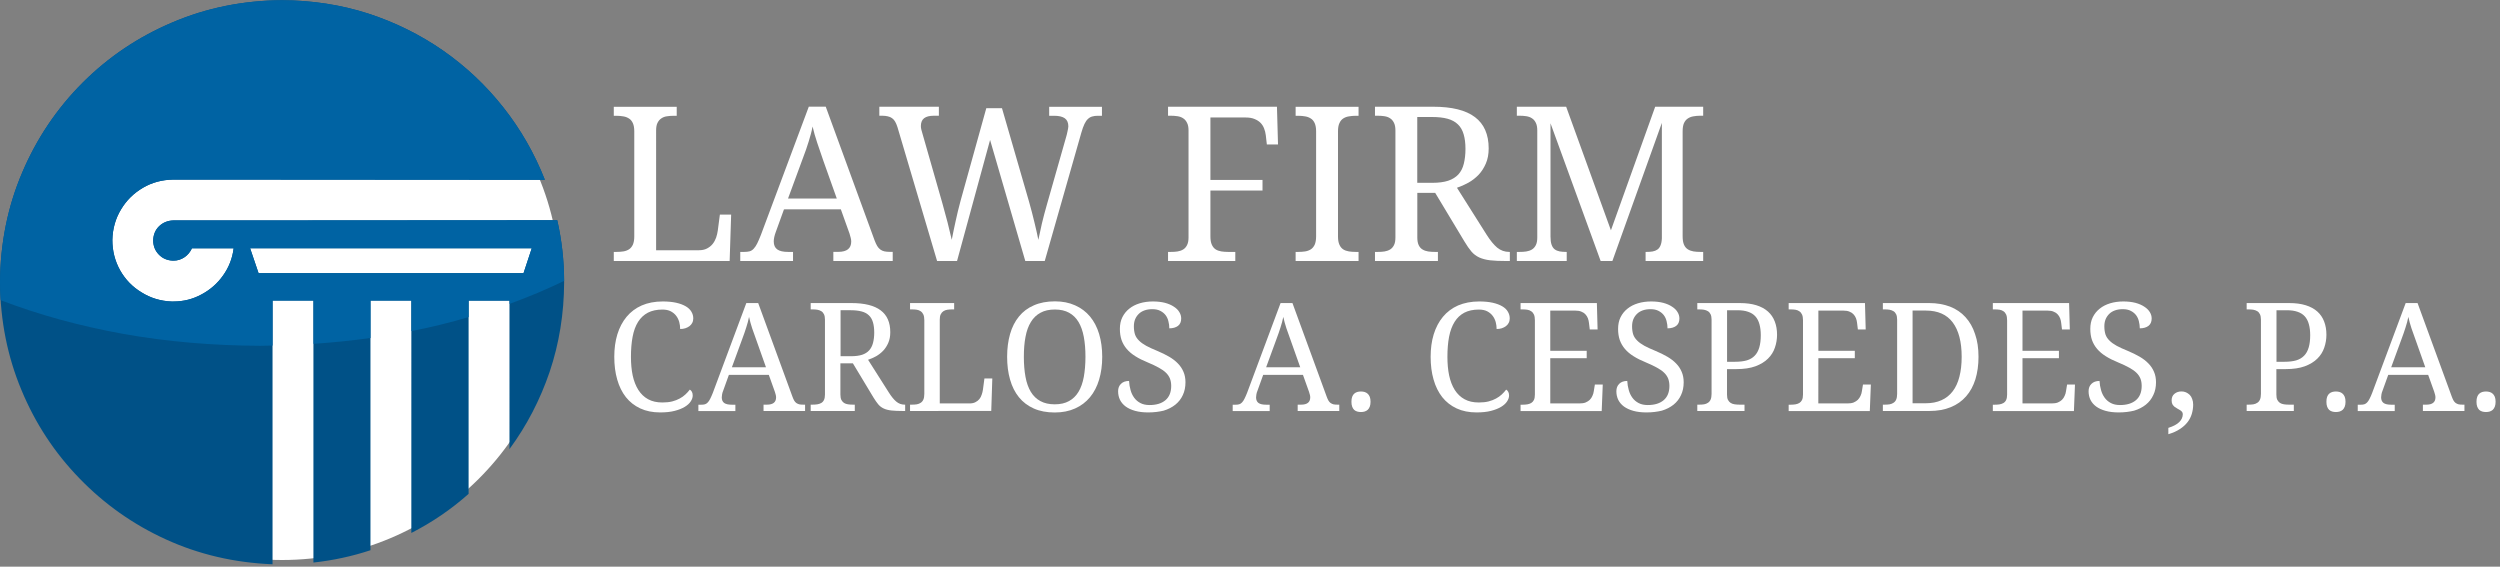 <?xml version="1.0" encoding="utf-8"?>
<!-- Generator: Adobe Illustrator 20.1.0, SVG Export Plug-In . SVG Version: 6.00 Build 0)  -->
<svg version="1.1"
	 id="svg2" xmlns:cc="http://creativecommons.org/ns#" xmlns:dc="http://purl.org/dc/elements/1.1/" xmlns:rdf="http://www.w3.org/1999/02/22-rdf-syntax-ns#" xmlns:svg="http://www.w3.org/2000/svg"
	 xmlns="http://www.w3.org/2000/svg" xmlns:xlink="http://www.w3.org/1999/xlink" x="0px" y="0px" viewBox="0 0 600 136"
	 style="enable-background:new 0 0 600 136;" xml:space="preserve">
<rect x="0" y="0" width="600" height="136" fill="#808080" stroke="none"/>
<style type="text/css">
	.st0{fill:#FFFFFF;}
	.st1{fill:#005187;}
	.st2{fill:#0063A3;}
</style>
<ellipse class="st0" cx="67.7" cy="68" rx="66.7" ry="66.4"/>
<g id="g10" transform="matrix(1.333,0,0,-1.333,0,136)">
	<g id="g12" transform="scale(0.1)">
		<path id="path14" class="st1" d="M465.5,528.5l-15.2,44.8h507.1l-14.8-44.8H465.5 M416.8,623.4c-22.3,0-42.4,0-60.3,0
			c-17.6,0-32.4,0-44.4,0c-10.1-0.3-18.7-3.8-25.7-10.5c-6.8-6.7-10.3-15.2-10.6-25.3c0-10.1,3.4-18.7,10.2-25.7
			c6.5-6.8,14.8-10.4,24.9-10.9h1.6c7.3,0,13.8,2.1,19.8,6.2c5.7,3.9,10.1,9.2,13.3,16h75.1c-2.3-18.2-8.7-34.5-19.1-49
			c-10.1-14.3-23-25.6-38.5-33.9c-15.6-8.6-32.6-12.9-51-12.9H309c-20,0.8-38,6.3-54.1,16.4c-16.3,9.8-29.2,23.1-38.6,39.7
			c-9.3,16.6-14,34.9-14,54.8c0.5,20.3,5.7,38.6,15.6,54.9c9.6,16.1,22.7,29.1,39.3,38.9c16.3,9.6,34.5,14.5,54.4,14.8
			c12,0,26.6,0,44,0c17.7,0,37.4,0,59.1,0l566.3-0.4c-18.7,47.5-43.6,90.9-74.7,130.3c-31.1,39.5-67.3,73.6-108.6,102.4
			c-41.5,28.8-86.7,51.1-135.4,66.9c-48.8,15.6-100.3,23.5-154.5,23.8c-70.6-0.5-136.4-13.9-197.7-40.1
			c-61.3-26-115.1-62.2-161.5-108.6c-46.4-46.5-82.6-100.3-108.6-161.5C13.9,648.6,0.5,582.7,0,512.1c0.5-69,13.4-133.6,38.5-193.8
			C63.4,258.1,98.3,205,143.2,158.8C187.9,112.6,239.7,76,298.9,49C358.1,22,422,7.1,490.7,4.3v474.8h73.6V7.4
			c35.5,3.9,69.8,11.3,102.7,22.2v449.5h73.6V60.7c37.6,19.2,72,42.7,103.1,70.4v347.9h73.6V211.7c31.1,42.3,55.2,88.7,72.4,139.3
			c17.1,50.9,25.8,104.6,26,161.1c0,38.4-4.1,75.6-12.4,111.7L416.8,623.4"/>
		<path id="path16" class="st2" d="M465.5,528.5l-15.2,44.8h507.1l-14.8-44.8H465.5 M1015.7,514.5c-0.2,37.6-4.4,74.1-12.4,109.3
			l-586.5-0.4c-22.3,0-42.4,0-60.3,0c-17.6,0-32.4,0-44.4,0c-10.1-0.3-18.7-3.8-25.7-10.5c-6.8-6.7-10.3-15.2-10.6-25.3
			c0-10.1,3.4-18.7,10.2-25.7c6.5-6.8,14.8-10.4,24.9-10.9h1.6c7.3,0,13.8,2.1,19.8,6.2c5.7,3.9,10.1,9.2,13.3,16h75.1
			c-2.3-18.2-8.7-34.5-19.1-49c-10.1-14.3-23-25.6-38.5-33.9c-15.6-8.6-32.6-12.9-51-12.9H309c-20,0.8-38,6.3-54.1,16.4
			c-16.3,9.8-29.2,23.1-38.6,39.7c-9.3,16.6-14,34.9-14,54.8c0.5,20.3,5.7,38.6,15.6,54.9c9.6,16.1,22.7,29.1,39.3,38.9
			c16.3,9.6,34.5,14.5,54.4,14.8c12,0,26.6,0,44,0c17.7,0,37.4,0,59.1,0l566.3-0.4c-18.7,47.5-43.6,90.9-74.7,130.3
			c-31.1,39.5-67.3,73.6-108.6,102.4c-41.5,28.8-86.7,51.1-135.4,66.9c-48.8,15.6-100.3,23.5-154.5,23.8
			c-70.6-0.5-136.4-13.9-197.7-40.1c-61.3-26-115.1-62.2-161.5-108.6c-46.4-46.5-82.6-100.3-108.6-161.5
			C13.9,648.6,0.5,582.7,0,512.1c0-10.9,0.4-21.7,1.2-32.3c68.2-26.2,141.8-46.4,220.7-60.7c78.6-14,160.7-21.1,246.4-21.4
			c7.5,0.3,15,0.4,22.5,0.4v80.9h73.6v-77.8c34.8,2.3,69,5.9,102.7,10.5v67.3h73.6v-54.9c35.6,7,69.9,15.4,103.1,25.3v29.6h73.6
			v-5.9C951.8,485.7,984.6,499.4,1015.7,514.5"/>
		<path id="path18" class="st0" d="M1105.1,550.3v16.4h4.8c4.5,0,8.6,0.3,12.5,0.9c3.8,0.6,7.2,1.9,10.2,3.8
			c2.9,1.9,5.2,4.8,6.9,8.4c1.6,3.8,2.5,8.6,2.5,14.7v189.4c0,6-0.9,10.9-2.5,14.5c-1.7,3.8-4,6.6-6.9,8.4
			c-2.9,1.9-6.3,3.3-10.2,3.9c-3.9,0.7-8,1.1-12.5,1.1h-4.8v16.2h113.3v-16.2h-5.2c-4.3,0-8.4-0.3-12.3-0.9
			c-3.9-0.5-7.3-1.8-10.2-3.8c-2.9-1.9-5.2-4.6-6.9-8.1c-1.7-3.4-2.5-8-2.5-13.6V569.7h76.7c5.8,0,10.8,1,14.8,3.1
			c4.1,2.1,7.5,4.8,10.2,8.1c2.7,3.4,4.8,7.2,6.3,11.4c1.4,4.1,2.4,8.3,3,12.5l3.8,29.1h20.3l-2.7-83.6L1105.1,550.3z M1411.5,643.3
			l-14.8-40.9c-1.2-3-2-6.1-2.7-9.1c-0.6-2.9-0.9-5.5-0.9-7.7c0-6.6,2.1-11.4,6.3-14.4c4.3-3.1,10.8-4.5,19.5-4.5h8.9v-16.4h-95
			v16.4h7.3c3.8,0,7.1,0.4,9.7,1.1c2.7,0.8,5.1,2.4,7.2,4.7c2.2,2.3,4.3,5.4,6.3,9.4c2,3.9,4.1,9,6.6,15.2l86.3,231.1h30.5l88-240.8
			c1.6-4.1,3.1-7.5,4.7-10.1c1.6-2.6,3.4-4.7,5.6-6.3c2.2-1.6,4.6-2.7,7.3-3.3c2.8-0.6,6.1-0.9,10-0.9h5v-16.4h-106.9v16.4h8.9
			c15.5,0,23.3,6.2,23.3,18.6c0,2.1-0.3,4.3-0.9,6.6c-0.6,2.3-1.3,4.9-2.2,7.8l-15.6,43.6L1411.5,643.3z M1482.4,730.8
			c-4,11.6-7.7,22.4-11.1,32.5c-3.4,10.1-6.1,19.8-8.3,29.2c-0.9-4.7-1.9-9.2-3.1-13.6c-1.2-4.4-2.5-8.9-3.9-13.4
			c-1.4-4.6-2.9-9.4-4.7-14.4c-1.8-5-3.8-10.5-6.1-16.6l-26.4-71.7h87.8L1482.4,730.8z"/>
		<path id="path20" class="st0" d="M1804,825.5l48.8-168.6c3.6-12.9,6.9-25.3,9.7-37.2c2.9-11.8,5.2-22.2,7-31.3
			c1.9,9.4,4,19.2,6.4,29.5c2.5,10.4,5.5,21.9,9.1,34.4l34.2,120.2c0.4,1.4,0.9,3.1,1.4,5c0.5,1.9,0.9,3.9,1.3,5.8
			c0.4,1.9,0.8,3.6,1.1,5.3c0.3,1.6,0.5,3.1,0.5,4.2c0,6.6-2.2,11.5-6.4,14.5c-4.2,3-10.6,4.5-19.2,4.5h-8.9v16.2h95v-16.2h-7.5
			c-3.8,0-7.1-0.4-10-1.3c-2.8-0.7-5.4-2.2-7.7-4.4c-2.3-2.1-4.4-5.1-6.3-9.1c-1.9-4-3.8-9.2-5.6-15.6L1881,550.3h-35l-63.4,218
			l-59.5-218h-35.9l-71.3,240.9c-1.3,4.1-2.7,7.4-4.2,10c-1.6,2.7-3.4,4.8-5.6,6.3c-2.2,1.6-4.8,2.7-7.7,3.3
			c-2.9,0.7-6.3,1.1-10,1.1h-5.2v16.2h107.2v-16.2h-8.9c-7.9,0-13.8-1.5-17.7-4.5c-3.9-3-5.8-7.8-5.8-14.2c0-2.1,0.3-4.3,0.9-6.6
			c0.6-2.3,1.3-4.9,2.2-7.8l35.6-124.5c3.3-11.8,6.4-23.4,9.4-34.7c2.9-11.4,5.4-21.7,7.5-31.1c1.9,10.2,4.3,21.3,6.9,33.3
			c2.6,12,5.5,24.2,8.9,36.7l46.4,167H1804z"/>
		<path id="path22" class="st0" d="M2179.3,808.8V696.3h93.8v-19.1h-93.8v-82.7c0-6.1,0.8-10.9,2.5-14.7c1.6-3.7,3.9-6.5,6.7-8.4
			c2.9-1.9,6.3-3.1,10.3-3.8c3.9-0.6,8-0.9,12.3-0.9h13v-16.4h-121.1v16.4h4.8c4.4,0,8.5,0.2,12.3,0.8c3.8,0.6,7.2,1.8,10.2,3.6
			c2.9,1.8,5.2,4.4,6.9,7.8c1.8,3.5,2.7,8.1,2.7,13.8v192.8c0,5.6-0.9,10.2-2.7,13.6c-1.7,3.5-4,6.3-6.9,8.1
			c-2.9,2-6.3,3.2-10.2,3.8c-3.9,0.6-8,0.9-12.3,0.9h-4.8v16.2h196.1l1.9-68h-20.1l-1.9,16.7c-0.5,4.4-1.6,8.5-3.1,12.3
			c-1.5,3.9-3.7,7.3-6.6,10.2c-2.8,2.8-6.4,5-10.6,6.7c-4.3,1.8-9.5,2.7-15.6,2.7L2179.3,808.8z"/>
		<path id="path24" class="st0" d="M2332.7,550.3v16.4h4.8c4.4,0,8.6,0.3,12.5,0.9c3.8,0.6,7.2,1.9,10.2,3.8
			c2.9,1.9,5.2,4.8,6.9,8.4c1.6,3.8,2.5,8.6,2.5,14.7v189.4c0,6-0.9,10.9-2.5,14.5c-1.7,3.8-4,6.6-6.9,8.4
			c-2.9,1.9-6.3,3.3-10.2,3.9c-3.9,0.7-8.1,1.1-12.5,1.1h-4.8v16.2h113.3v-16.2h-5.2c-4.3,0-8.4-0.4-12.3-1.1c-4-0.6-7.4-2-10.3-3.9
			c-2.8-1.9-5.1-4.7-6.7-8.4c-1.7-3.7-2.5-8.5-2.5-14.5V594.5c0-6.1,0.8-10.9,2.5-14.7c1.6-3.7,3.9-6.5,6.7-8.4
			c2.9-1.9,6.3-3.1,10.3-3.8c3.9-0.6,8-0.9,12.3-0.9h5.2v-16.4L2332.7,550.3z"/>
		<path id="path26" class="st0" d="M2676.5,597.8c6.6-10.4,12.9-18.2,19.1-23.4c6.3-5.1,13.5-7.7,21.7-7.7h1.1v-16.4h-5.5
			c-12.2,0-22.2,0.4-30,1.3c-7.7,0.9-14.3,2.7-19.8,5.2c-5.4,2.6-10.1,6.1-13.9,10.6c-3.9,4.6-8.1,10.6-12.5,18L2584,673h-32.2
			v-80.3c0-5.6,0.8-10.2,2.5-13.8c1.6-3.4,3.9-6.1,6.9-7.8c2.9-1.8,6.3-3,10.2-3.6c3.9-0.6,8.1-0.8,12.3-0.8h5.2v-16.4h-113.3v16.4
			h4.8c4.4,0,8.5,0.2,12.3,0.8c3.8,0.6,7.2,1.8,10.2,3.6c2.9,1.8,5.2,4.4,6.9,7.8c1.8,3.5,2.6,8.1,2.6,13.8v192.8
			c0,5.6-0.9,10.2-2.6,13.6c-1.7,3.5-4,6.3-6.9,8.1c-2.9,2-6.3,3.2-10.2,3.8c-3.9,0.6-8,0.9-12.3,0.9h-4.8v16.2h104.7
			c33.8,0,58.8-6.2,75.3-18.7c16.4-12.4,24.7-31.2,24.7-56.3c0-10.4-1.7-19.5-5.1-27.3c-3.4-7.8-7.7-14.6-13.1-20.3
			c-5.4-5.6-11.6-10.4-18.4-14.2c-6.9-3.8-13.7-6.8-20.5-9.1L2676.5,597.8z M2551.8,691.1h27.3c11.3,0,20.8,1.3,28.4,3.8
			c7.6,2.6,13.7,6.4,18.3,11.4c4.6,5.1,7.8,11.4,9.7,19.1c1.9,7.6,3,16.5,3,26.7c0,10.3-1.1,19.1-3.3,26.4
			c-2.1,7.3-5.5,13.2-10.3,17.8c-4.8,4.7-11.1,8.1-18.8,10.2c-7.7,2.1-17,3.1-28,3.1h-26.4V691.1z"/>
		<path id="path28" class="st0" d="M2962.8,550.3v16.4h1.3c4.1,0,7.9,0.2,11.3,0.8c3.4,0.6,6.3,1.8,8.6,3.4c2.4,1.6,4.3,4.1,5.6,7.3
			c1.4,3.2,2.3,7.5,2.5,13v207.8L2903,550.3h-21.1l-90.3,248V594.5c0-6.1,0.6-10.9,1.9-14.7c1.3-3.7,3.1-6.5,5.6-8.4
			c2.5-1.9,5.5-3.1,8.9-3.8c3.5-0.6,7.4-0.9,11.7-0.9h1.1v-16.4h-89.8v16.4h4.8c4.4,0,8.5,0.2,12.3,0.8c3.8,0.6,7.2,1.8,10.2,3.6
			c2.9,1.8,5.2,4.4,6.9,7.8c1.8,3.5,2.6,8.1,2.6,13.8v192.8c0,5.6-0.9,10.2-2.6,13.6c-1.7,3.5-4,6.3-6.9,8.1
			c-2.9,2-6.3,3.2-10.2,3.8c-3.9,0.6-8,0.9-12.3,0.9h-4.8v16.2h88.8l80.6-222.5l79.7,222.5h86.4v-16.2h-5c-4.5,0-8.7-0.4-12.5-1.1
			c-3.9-0.6-7.3-2-10.2-3.9c-2.9-1.9-5.2-4.7-6.9-8.4c-1.6-3.7-2.4-8.5-2.4-14.5V594.5c0-6.1,0.8-10.9,2.4-14.7
			c1.6-3.7,3.9-6.5,6.9-8.4c2.9-1.9,6.3-3.1,10.2-3.8c3.8-0.6,8-0.9,12.5-0.9h5v-16.4L2962.8,550.3z"/>
		<path id="path30" class="st0" d="M1193.2,477.5c9.3,0,17.3-0.8,24.2-2.3c6.9-1.6,12.6-3.7,17.2-6.4c4.6-2.7,8-5.9,10.2-9.7
			c2.3-3.8,3.4-7.8,3.4-12.2c0-2.9-0.6-5.6-1.9-8c-1.2-2.3-2.8-4.3-5-5.9c-2.1-1.6-4.6-2.8-7.5-3.8c-2.8-0.9-5.9-1.3-9.2-1.3
			c0,4.3-0.6,8.5-1.7,12.7c-1.2,4.1-3,7.9-5.5,11.1c-2.5,3.3-5.8,6-9.8,8.1c-4.1,2.1-9.1,3.1-15,3.1c-10.2,0-18.9-1.9-26.1-5.6
			c-7.2-3.8-13.1-9.3-17.7-16.6c-4.5-7.2-7.8-16.1-9.8-26.7c-2-10.5-3-22.6-3-36.3c0-12.2,1-23.4,3.1-33.4
			c2.2-10.1,5.6-18.8,10.2-26.1c4.6-7.2,10.4-12.8,17.5-16.7c7.2-4,15.8-5.9,25.8-5.9c6.6,0,12.5,0.6,17.7,1.9
			c5.1,1.3,9.6,3.1,13.4,5.2c3.9,2.1,7.4,4.5,10.3,7.3c3,2.8,5.7,5.7,8,8.8c1.6-0.9,2.8-2.3,3.8-4.1c0.9-1.7,1.4-3.9,1.4-6.6
			c0-3.4-1.2-7-3.6-10.6c-2.3-3.6-5.9-6.8-10.6-9.7c-4.8-2.9-10.9-5.4-18.3-7.3c-7.3-1.9-16-2.8-26.1-2.8c-13.6,0-25.5,2.4-35.8,7.2
			c-10.3,4.8-19,11.6-25.9,20.3c-6.9,8.8-12.1,19.3-15.6,31.6c-3.6,12.4-5.3,26.1-5.3,41.1c0,14.7,1.8,28.1,5.5,40.3
			c3.8,12.3,9.3,22.8,16.6,31.6c7.3,8.8,16.4,15.7,27.3,20.5C1166.2,475,1178.8,477.5,1193.2,477.5L1193.2,477.5z M1312.3,345.3
			l-10.3-28.6c-0.9-2.1-1.5-4.2-1.9-6.3c-0.4-2.1-0.6-3.9-0.6-5.5c0-4.6,1.4-8,4.4-10.2c3-2.1,7.6-3.1,13.8-3.1h6.3v-11.4h-66.6
			v11.4h5.2c2.7,0,4.9,0.2,6.7,0.8c1.9,0.6,3.5,1.7,5,3.3c1.6,1.6,3,3.8,4.4,6.6c1.4,2.8,3,6.3,4.7,10.6l60.3,161.7h21.4l61.6-168.4
			c1-2.8,2.1-5.2,3.1-7c1.1-1.9,2.4-3.4,3.9-4.5c1.6-1.1,3.3-1.8,5.2-2.4c1.9-0.4,4.3-0.6,7-0.6h3.6v-11.4h-74.8v11.4h6.3
			c10.8,0,16.3,4.4,16.3,13.1c0,1.4-0.2,3-0.6,4.5c-0.3,1.6-0.9,3.5-1.6,5.5l-10.9,30.5H1312.3z M1362.2,406.7
			c-2.9,8-5.6,15.5-8,22.5c-2.3,7.1-4.2,13.9-5.6,20.5c-0.6-3.2-1.4-6.4-2.2-9.5c-0.9-3.1-1.8-6.2-2.8-9.4c-0.9-3.1-2-6.5-3.3-10
			c-1.3-3.4-2.7-7.3-4.2-11.6l-18.4-50.2h61.4L1362.2,406.7z"/>
		<path id="path32" class="st0" d="M1600.3,313.6c4.6-7.3,9.1-12.8,13.4-16.4c4.4-3.7,9.4-5.5,15.2-5.5h0.8v-11.4h-3.9
			c-8.4,0-15.4,0.3-20.9,0.9c-5.4,0.6-10.1,1.8-13.9,3.6c-3.8,1.8-7,4.2-9.7,7.4c-2.7,3.2-5.6,7.4-8.8,12.6l-36.9,61.3h-22.5V310
			c0-4.1,0.6-7.3,1.7-9.7c1.3-2.4,2.9-4.2,4.8-5.5c2.1-1.3,4.4-2.1,7.2-2.5c2.7-0.4,5.5-0.6,8.6-0.6h3.6v-11.4h-79.4v11.4h3.6
			c2.9,0,5.7,0.2,8.4,0.6c2.7,0.4,5.1,1.3,7.2,2.5c2.1,1.3,3.7,3.1,4.8,5.5c1.1,2.4,1.7,5.6,1.7,9.7v134.8c0,3.9-0.6,7.1-1.7,9.5
			c-1.2,2.5-2.8,4.4-4.8,5.6c-2.1,1.3-4.5,2.2-7.2,2.7c-2.7,0.4-5.6,0.6-8.4,0.6h-3.6v11.4h73.3c23.6,0,41.2-4.4,52.7-13.1
			c11.6-8.7,17.3-21.8,17.3-39.4c0-7.3-1.2-13.7-3.6-19.1c-2.3-5.4-5.4-10.2-9.2-14.2c-3.8-4-8.1-7.3-12.8-10
			c-4.8-2.6-9.6-4.7-14.4-6.3L1600.3,313.6z M1513.1,378.9h19.1c8,0,14.7,0.9,20,2.6c5.3,1.8,9.5,4.4,12.7,8c3.2,3.5,5.5,8,6.9,13.3
			c1.4,5.3,2.2,11.5,2.2,18.6c0,7.3-0.8,13.5-2.3,18.6c-1.5,5.1-3.9,9.3-7.3,12.5c-3.4,3.2-7.7,5.6-13.1,7
			c-5.3,1.4-11.8,2.2-19.5,2.2h-18.4V378.9z"/>
		<path id="path34" class="st0" d="M1638.5,280.3v11.4h3.6c3,0,5.9,0.2,8.6,0.6c2.7,0.5,5,1.4,7,2.8c2.1,1.3,3.7,3.3,4.8,5.8
			c1.1,2.6,1.7,6,1.7,10.3v132.5c0,4.3-0.6,7.7-1.7,10.2c-1.2,2.6-2.8,4.6-4.8,5.9c-2,1.4-4.3,2.4-7,2.8c-2.7,0.4-5.6,0.6-8.6,0.6
			h-3.6v11.4h79.4v-11.4h-3.6c-3.1,0-5.9-0.2-8.6-0.6c-2.7-0.4-5.1-1.3-7.2-2.7c-2-1.3-3.6-3.1-4.8-5.6c-1.2-2.4-1.7-5.6-1.7-9.5
			V293.9h53.6c4.1,0,7.7,0.7,10.5,2.2c2.9,1.4,5.3,3.3,7.2,5.6c1.9,2.4,3.3,5,4.2,8c1,2.9,1.8,5.8,2.2,8.8l2.7,20.3h14.2l-1.9-58.4
			L1638.5,280.3z"/>
		<path id="path36" class="st0" d="M1984.5,377.8c0-15-1.9-28.7-5.6-41.1c-3.7-12.3-9.1-22.8-16.4-31.6
			c-7.3-8.8-16.3-15.6-26.9-20.3c-10.6-4.8-22.8-7.2-36.6-7.2c-14.5,0-27.1,2.4-37.8,7.2c-10.7,4.8-19.7,11.6-26.7,20.3
			c-7.1,8.8-12.4,19.3-15.9,31.7c-3.6,12.4-5.3,26.1-5.3,41.2c0,15,1.8,28.6,5.3,40.9c3.5,12.3,8.8,22.7,15.9,31.4
			c7.1,8.8,16,15.5,26.9,20.2c10.8,4.8,23.5,7.2,38,7.2c13.6,0,25.7-2.4,36.3-7.2c10.6-4.7,19.6-11.4,26.9-20.2
			c7.3-8.8,12.7-19.3,16.4-31.6C1982.6,406.6,1984.5,392.9,1984.5,377.8z M1843.4,377.8c0-13.5,1-25.6,3-36.3
			c1.9-10.5,5.2-19.5,9.5-26.7c4.4-7.3,10.2-12.9,17.3-16.7c7.1-3.9,15.7-5.8,25.8-5.8c10.1,0,18.6,1.9,25.6,5.8
			c7.1,3.8,12.8,9.4,17.2,16.7c4.4,7.3,7.5,16.2,9.5,26.7c1.9,10.6,3,22.7,3,36.3c0,13.4-1,25.5-3,36.1c-2,10.6-5.2,19.5-9.5,26.7
			c-4.4,7.3-10.1,12.8-17,16.6c-6.9,3.8-15.4,5.8-25.5,5.8c-10.2,0-18.9-1.9-25.9-5.8c-7.1-3.8-12.9-9.3-17.3-16.6
			c-4.5-7.2-7.7-16.1-9.7-26.7C1844.3,403.3,1843.4,391.3,1843.4,377.8L1843.4,377.8z"/>
		<path id="path38" class="st0" d="M2067.4,277.7c-8.9,0-16.7,0.9-23.6,2.8c-6.8,1.9-12.5,4.5-17,7.8c-4.5,3.3-7.9,7.3-10.3,12
			c-2.3,4.8-3.4,10-3.4,15.6c0,5.5,1.7,9.9,5.2,13.3c3.4,3.4,8.3,5.2,14.5,5.2c0.3-5.8,1.2-11.2,2.7-16.4c1.4-5.2,3.6-9.8,6.6-13.9
			c2.9-4,6.6-7.1,11.1-9.5c4.6-2.4,10-3.6,16.4-3.6c12.3,0,21.9,2.9,28.8,8.8c6.9,5.9,10.3,14.5,10.3,25.6c0,4.9-0.8,9.3-2.2,13.1
			c-1.5,3.8-3.9,7.4-7.2,10.6c-3.2,3.2-7.6,6.3-13,9.2c-5.3,3-11.9,6.1-19.8,9.4c-8.4,3.4-15.9,7.1-22.2,11.1
			c-6.3,3.9-11.5,8.3-15.6,13.1c-4.2,4.9-7.3,10.3-9.4,16.2c-2,5.9-3,12.6-3,20c0,7.8,1.4,14.8,4.4,20.9c3,6.1,7.2,11.3,12.5,15.5
			c5.3,4.3,11.6,7.5,18.9,9.7c7.3,2.2,15.2,3.3,23.8,3.3c8.2,0,15.5-0.9,21.7-2.5c6.3-1.7,11.6-4,15.9-6.9c4.4-2.8,7.7-6.1,9.8-9.7
			c2.3-3.7,3.4-7.5,3.4-11.6c0-5.9-1.9-10.3-5.8-13.3c-3.9-2.9-9.1-4.4-15.6-4.4c0,4.3-0.5,8.4-1.6,12.5c-0.9,4.1-2.6,7.9-5,11.1
			c-2.4,3.2-5.6,5.8-9.5,7.8c-3.9,2.1-8.7,3.1-14.5,3.1c-5.2,0-9.9-0.7-14.1-2.2c-4.1-1.5-7.5-3.5-10.3-6.3c-2.8-2.7-5-6-6.6-9.8
			c-1.5-3.8-2.2-8-2.2-12.7c0-5.4,0.7-10.2,2-14.4c1.4-4.1,3.8-7.8,7.2-11.1c3.3-3.4,7.7-6.5,13.1-9.5c5.4-2.9,12-5.9,19.8-9.1
			c8-3.4,15.2-6.8,21.4-10.5c6.3-3.7,11.5-7.7,15.8-12.2c4.4-4.5,7.7-9.5,10-15c2.4-5.5,3.6-11.8,3.6-18.8c0-8.7-1.6-16.4-4.8-23.1
			c-3.1-6.8-7.6-12.5-13.4-17.2c-5.9-4.7-12.9-8.3-21.1-10.8C2086.8,278.9,2077.6,277.7,2067.4,277.7z"/>
		<path id="path40" class="st0" d="M2274.3,345.3l-10.3-28.6c-0.9-2.1-1.5-4.2-1.9-6.3c-0.4-2.1-0.6-3.9-0.6-5.5
			c0-4.6,1.4-8,4.4-10.2c3-2.1,7.6-3.1,13.8-3.1h6.3v-11.4h-66.6v11.4h5.1c2.7,0,4.9,0.2,6.7,0.8c1.9,0.6,3.5,1.7,5,3.3
			c1.6,1.6,3,3.8,4.4,6.6c1.4,2.8,3,6.3,4.7,10.6l60.3,161.7h21.4l61.6-168.4c1-2.8,2.1-5.2,3.1-7c1.1-1.9,2.4-3.4,3.9-4.5
			c1.6-1.1,3.3-1.8,5.1-2.4c2-0.4,4.3-0.6,7-0.6h3.6v-11.4h-74.9v11.4h6.3c10.8,0,16.3,4.4,16.3,13.1c0,1.4-0.2,3-0.6,4.5
			c-0.3,1.6-0.9,3.5-1.6,5.5l-10.9,30.5L2274.3,345.3z M2324.1,406.7c-2.9,8-5.6,15.5-8,22.5c-2.3,7.1-4.2,13.9-5.6,20.5
			c-0.6-3.2-1.4-6.4-2.2-9.5c-0.9-3.1-1.8-6.2-2.8-9.4c-0.9-3.1-2-6.5-3.3-10c-1.3-3.4-2.7-7.3-4.2-11.6l-18.4-50.2h61.4
			L2324.1,406.7z"/>
		<path id="path42" class="st0" d="M2433.2,296.9c0,3.5,0.4,6.5,1.3,8.9c0.9,2.4,2.1,4.3,3.6,5.6c1.6,1.4,3.4,2.5,5.5,3.1
			c2.1,0.6,4.3,0.9,6.7,0.9c2.3,0,4.5-0.3,6.6-0.9c2.1-0.6,3.9-1.7,5.5-3.1c1.6-1.4,2.8-3.3,3.8-5.6c0.9-2.4,1.4-5.4,1.4-8.9
			c0-3.4-0.5-6.4-1.4-8.8c-0.9-2.4-2.2-4.3-3.8-5.8c-1.6-1.4-3.4-2.3-5.5-3c-2.1-0.6-4.3-0.9-6.6-0.9c-2.4,0-4.6,0.3-6.7,0.9
			c-2.1,0.6-3.9,1.6-5.5,3c-1.5,1.4-2.7,3.4-3.6,5.8C2433.6,290.5,2433.2,293.4,2433.2,296.9z"/>
		<path id="path44" class="st0" d="M2663.3,477.5c9.3,0,17.3-0.8,24.2-2.3c6.9-1.6,12.6-3.7,17.2-6.4c4.6-2.7,8-5.9,10.1-9.7
			c2.3-3.8,3.4-7.8,3.4-12.2c0-2.9-0.6-5.6-1.9-8c-1.2-2.3-2.8-4.3-5-5.9c-2.1-1.6-4.6-2.8-7.5-3.8c-2.8-0.9-5.9-1.3-9.2-1.3
			c0,4.3-0.6,8.5-1.7,12.7c-1.2,4.1-3,7.9-5.5,11.1c-2.5,3.3-5.8,6-9.8,8.1c-4.1,2.1-9.1,3.1-15,3.1c-10.2,0-18.9-1.9-26.1-5.6
			c-7.2-3.8-13.1-9.3-17.6-16.6c-4.5-7.2-7.8-16.1-9.9-26.7c-2-10.5-3-22.6-3-36.3c0-12.2,1-23.4,3.1-33.4
			c2.2-10.1,5.5-18.8,10.1-26.1c4.6-7.2,10.4-12.8,17.5-16.7c7.2-4,15.8-5.9,25.8-5.9c6.6,0,12.5,0.6,17.6,1.9
			c5.1,1.3,9.6,3.1,13.4,5.2c3.9,2.1,7.4,4.5,10.3,7.3c3,2.8,5.7,5.7,8,8.8c1.6-0.9,2.8-2.3,3.8-4.1c0.9-1.7,1.4-3.9,1.4-6.6
			c0-3.4-1.2-7-3.6-10.6c-2.3-3.6-5.9-6.8-10.6-9.7c-4.8-2.9-10.9-5.4-18.3-7.3c-7.3-1.9-16-2.8-26.1-2.8c-13.6,0-25.5,2.4-35.8,7.2
			c-10.3,4.8-19,11.6-25.9,20.3c-6.9,8.8-12.1,19.3-15.6,31.6c-3.6,12.4-5.3,26.1-5.3,41.1c0,14.7,1.8,28.1,5.5,40.3
			c3.8,12.3,9.3,22.8,16.6,31.6c7.3,8.8,16.4,15.7,27.3,20.5C2636.3,475,2648.9,477.5,2663.3,477.5L2663.3,477.5z"/>
		<path id="path46" class="st0" d="M2791.2,293.9h52.5c4.4,0,8.1,0.5,11.1,1.7c3,1.3,5.5,2.9,7.5,4.8c2.1,2.1,3.7,4.5,4.8,7.2
			c1.3,2.7,2.1,5.5,2.5,8.6l1.9,11.7h14.2l-1.9-47.7h-146.1v11.4h3.6c2.9,0,5.7,0.2,8.4,0.6c2.7,0.4,5.1,1.3,7.2,2.5
			c2.1,1.3,3.7,3.1,4.9,5.5c1.1,2.4,1.7,5.6,1.7,9.7v133.8c0,4.3-0.6,7.7-1.7,10.2c-1.2,2.6-2.8,4.6-4.9,5.9c-2,1.4-4.3,2.4-7,2.8
			c-2.7,0.4-5.6,0.6-8.6,0.6h-3.6v11.4h137.4l1.3-47.5h-14.1l-1.4,11.6c-0.3,3-1,5.9-2,8.6c-1.1,2.7-2.5,5-4.4,7
			c-1.9,2.1-4.3,3.7-7.2,4.8c-2.8,1.3-6.3,1.9-10.5,1.9h-45.6v-72.3h65.6v-13.3h-65.6L2791.2,293.9z"/>
		<path id="path48" class="st0" d="M2964.5,277.7c-8.9,0-16.7,0.9-23.6,2.8c-6.8,1.9-12.5,4.5-17,7.8c-4.5,3.3-7.9,7.3-10.3,12
			c-2.3,4.8-3.4,10-3.4,15.6c0,5.5,1.7,9.9,5.1,13.3c3.4,3.4,8.3,5.2,14.5,5.2c0.3-5.8,1.2-11.2,2.7-16.4c1.4-5.2,3.6-9.8,6.6-13.9
			c2.9-4,6.6-7.1,11.1-9.5c4.6-2.4,10-3.6,16.4-3.6c12.3,0,21.9,2.9,28.8,8.8c6.9,5.9,10.3,14.5,10.3,25.6c0,4.9-0.8,9.3-2.2,13.1
			c-1.5,3.8-3.9,7.4-7.2,10.6c-3.2,3.2-7.6,6.3-13,9.2c-5.3,3-12,6.1-19.8,9.4c-8.4,3.4-15.9,7.1-22.2,11.1
			c-6.3,3.9-11.5,8.3-15.6,13.1c-4.2,4.9-7.3,10.3-9.4,16.2c-2,5.9-3,12.6-3,20c0,7.8,1.4,14.8,4.4,20.9c3,6.1,7.2,11.3,12.5,15.5
			c5.3,4.3,11.6,7.5,18.9,9.7c7.3,2.2,15.2,3.3,23.8,3.3c8.2,0,15.5-0.9,21.7-2.5c6.3-1.7,11.6-4,15.9-6.9c4.4-2.8,7.7-6.1,9.8-9.7
			c2.3-3.7,3.4-7.5,3.4-11.6c0-5.9-1.9-10.3-5.8-13.3c-3.9-2.9-9.1-4.4-15.6-4.4c0,4.3-0.5,8.4-1.6,12.5c-0.9,4.1-2.6,7.9-5,11.1
			c-2.4,3.2-5.6,5.8-9.5,7.8c-3.9,2.1-8.7,3.1-14.5,3.1c-5.2,0-9.9-0.7-14.1-2.2c-4.1-1.5-7.5-3.5-10.3-6.3c-2.8-2.7-5-6-6.6-9.8
			c-1.5-3.8-2.2-8-2.2-12.7c0-5.4,0.7-10.2,2-14.4c1.4-4.1,3.8-7.8,7.2-11.1c3.3-3.4,7.7-6.5,13.1-9.5c5.4-2.9,12-5.9,19.8-9.1
			c8-3.4,15.2-6.8,21.4-10.5c6.3-3.7,11.5-7.7,15.8-12.2c4.4-4.5,7.7-9.5,10-15c2.4-5.5,3.6-11.8,3.6-18.8c0-8.7-1.6-16.4-4.8-23.1
			c-3.1-6.8-7.6-12.5-13.4-17.2c-5.9-4.7-12.9-8.3-21.1-10.8C2983.9,278.9,2974.7,277.7,2964.5,277.7L2964.5,277.7z"/>
		<path id="path50" class="st0" d="M3055.9,280.3v11.4h3.6c3,0,5.9,0.2,8.6,0.6c2.7,0.5,5,1.4,7,2.8c2.1,1.3,3.7,3.3,4.8,5.8
			c1.1,2.6,1.7,6,1.7,10.3v133.6c0,3.9-0.6,7.1-1.7,9.5c-1.2,2.5-2.8,4.4-4.8,5.6c-2.1,1.3-4.5,2.2-7.2,2.7
			c-2.7,0.4-5.6,0.6-8.4,0.6h-3.6v11.4h76.6c11.4,0,21.3-1.3,29.7-3.9c8.4-2.6,15.4-6.4,20.9-11.3c5.5-4.9,9.6-10.9,12.3-18
			c2.7-7,4.1-14.9,4.1-23.8c0-8-1.3-15.8-3.9-23.3c-2.5-7.4-6.6-14-12.4-19.7c-5.7-5.7-13.3-10.3-22.6-13.8
			c-9.3-3.4-20.7-5.1-34.2-5.1h-17V310c0-4.1,0.5-7.3,1.7-9.7c1.3-2.4,2.9-4.2,4.9-5.5c2.1-1.3,4.4-2.1,7.2-2.5
			c2.7-0.4,5.5-0.6,8.6-0.6h9.1v-11.4H3055.9z M3109.3,368.9h14.4c8.3,0,15.4,0.8,21.3,2.5c5.8,1.8,10.6,4.6,14.2,8.4
			c3.8,3.8,6.5,8.8,8.3,14.9c1.8,6.1,2.7,13.5,2.7,22c0,7.6-0.8,14.2-2.4,19.8c-1.5,5.6-3.9,10.3-7.3,14.1
			c-3.4,3.8-7.7,6.5-13.1,8.3c-5.3,1.9-11.8,2.8-19.5,2.8h-18.4V368.9z"/>
		<path id="path52" class="st0" d="M3273.8,293.9h52.5c4.4,0,8.1,0.5,11.1,1.7c3,1.3,5.5,2.9,7.5,4.8c2.1,2.1,3.7,4.5,4.9,7.2
			c1.3,2.7,2.1,5.5,2.5,8.6l1.9,11.7h14.2l-1.9-47.7h-146.1v11.4h3.6c2.9,0,5.7,0.2,8.4,0.6c2.7,0.4,5.1,1.3,7.2,2.5
			c2.1,1.3,3.7,3.1,4.9,5.5c1.1,2.4,1.7,5.6,1.7,9.7v133.8c0,4.3-0.6,7.7-1.7,10.2c-1.2,2.6-2.8,4.6-4.9,5.9c-2,1.4-4.3,2.4-7,2.8
			c-2.7,0.4-5.6,0.6-8.6,0.6h-3.6v11.4h137.4l1.3-47.5h-14.1l-1.4,11.6c-0.3,3-1,5.9-2,8.6c-1.1,2.7-2.5,5-4.4,7
			c-1.9,2.1-4.3,3.7-7.2,4.8c-2.8,1.3-6.3,1.9-10.5,1.9h-45.6v-72.3h65.6v-13.3h-65.6L3273.8,293.9z"/>
		<path id="path54" class="st0" d="M3562.2,377.8c0-14.9-1.9-28.4-5.6-40.5c-3.8-12-9.3-22.2-16.7-30.6c-7.3-8.4-16.5-15-27.6-19.5
			c-11.1-4.6-24-6.9-38.8-6.9H3390v11.4h3.6c3,0,5.9,0.2,8.6,0.6c2.7,0.5,5,1.4,7,2.8c2.1,1.3,3.7,3.3,4.8,5.8
			c1.1,2.6,1.7,6,1.7,10.3v133.6c0,3.9-0.6,7.1-1.7,9.5c-1.2,2.5-2.8,4.4-4.8,5.6c-2.1,1.3-4.5,2.2-7.2,2.7
			c-2.7,0.4-5.6,0.6-8.4,0.6h-3.6v11.4h83.4c13.9,0,26.4-2.2,37.5-6.4c11-4.3,20.3-10.6,27.8-18.9c7.6-8.3,13.4-18.4,17.3-30.5
			C3560.2,406.9,3562.2,393.2,3562.2,377.8L3562.2,377.8z M3467.1,294.2c10.8,0,20.3,1.8,28.4,5.5c8.1,3.6,14.9,9,20.3,16.1
			c5.4,7.1,9.4,15.8,12,26.1c2.7,10.4,4.1,22.4,4.1,35.9c0,27-5.4,47.6-16.1,61.9c-10.7,14.3-26.9,21.4-48.4,21.4h-23.9V294.2
			H3467.1z"/>
		<path id="path56" class="st0" d="M3641.4,293.9h52.5c4.4,0,8,0.5,11.1,1.7c3,1.3,5.5,2.9,7.5,4.8c2.1,2.1,3.7,4.5,4.8,7.2
			c1.3,2.7,2.1,5.5,2.5,8.6l1.9,11.7h14.2l-1.9-47.7H3588v11.4h3.6c2.9,0,5.7,0.2,8.4,0.6c2.7,0.4,5.1,1.3,7.2,2.5
			c2.1,1.3,3.7,3.1,4.8,5.5c1.1,2.4,1.7,5.6,1.7,9.7v133.8c0,4.3-0.6,7.7-1.7,10.2c-1.2,2.6-2.8,4.6-4.8,5.9c-2,1.4-4.3,2.4-7,2.8
			c-2.7,0.4-5.6,0.6-8.6,0.6h-3.6v11.4h137.3l1.3-47.5h-14.1l-1.4,11.6c-0.3,3-1,5.9-2,8.6c-1.1,2.7-2.5,5-4.4,7
			c-1.9,2.1-4.3,3.7-7.2,4.8c-2.8,1.3-6.3,1.9-10.5,1.9h-45.6v-72.3h65.6v-13.3h-65.6L3641.4,293.9z"/>
		<path id="path58" class="st0" d="M3814.7,277.7c-8.9,0-16.7,0.9-23.6,2.8c-6.8,1.9-12.5,4.5-17,7.8c-4.5,3.3-7.9,7.3-10.3,12
			c-2.3,4.8-3.4,10-3.4,15.6c0,5.5,1.7,9.9,5.2,13.3c3.4,3.4,8.3,5.2,14.5,5.2c0.3-5.8,1.2-11.2,2.7-16.4c1.4-5.2,3.6-9.8,6.6-13.9
			c2.9-4,6.6-7.1,11.1-9.5c4.6-2.4,10-3.6,16.4-3.6c12.3,0,21.9,2.9,28.8,8.8c6.9,5.9,10.3,14.5,10.3,25.6c0,4.9-0.7,9.3-2.2,13.1
			c-1.5,3.8-3.9,7.4-7.2,10.6c-3.3,3.2-7.6,6.3-13,9.2c-5.3,3-12,6.1-19.9,9.4c-8.4,3.4-15.9,7.1-22.2,11.1
			c-6.3,3.9-11.5,8.3-15.6,13.1c-4.2,4.9-7.3,10.3-9.4,16.2c-2,5.9-3,12.6-3,20c0,7.8,1.4,14.8,4.4,20.9c3,6.1,7.2,11.3,12.5,15.5
			c5.3,4.3,11.6,7.5,18.9,9.7c7.3,2.2,15.2,3.3,23.8,3.3c8.2,0,15.5-0.9,21.7-2.5c6.3-1.7,11.6-4,15.9-6.9c4.4-2.8,7.7-6.1,9.9-9.7
			c2.3-3.7,3.4-7.5,3.4-11.6c0-5.9-2-10.3-5.8-13.3c-3.9-2.9-9.1-4.4-15.6-4.4c0,4.3-0.6,8.4-1.6,12.5c-0.9,4.1-2.6,7.9-5,11.1
			c-2.4,3.2-5.6,5.8-9.5,7.8c-3.9,2.1-8.7,3.1-14.5,3.1c-5.2,0-9.9-0.7-14.1-2.2c-4.1-1.5-7.5-3.5-10.3-6.3c-2.8-2.7-5-6-6.6-9.8
			c-1.5-3.8-2.2-8-2.2-12.7c0-5.4,0.7-10.2,2-14.4c1.4-4.1,3.8-7.8,7.2-11.1c3.3-3.4,7.7-6.5,13.1-9.5c5.4-2.9,12-5.9,19.9-9.1
			c8-3.4,15.1-6.8,21.4-10.5c6.3-3.7,11.5-7.7,15.8-12.2c4.4-4.5,7.7-9.5,10-15c2.4-5.5,3.6-11.8,3.6-18.8c0-8.7-1.6-16.4-4.9-23.1
			c-3.1-6.8-7.6-12.5-13.4-17.2c-5.9-4.7-12.9-8.3-21.1-10.8C3834.1,278.9,3824.9,277.7,3814.7,277.7L3814.7,277.7z"/>
		<path id="path60" class="st0" d="M3948.7,291.7c0-5.7-0.9-11.3-2.5-16.7c-1.6-5.4-4.2-10.4-7.8-15c-3.6-4.6-8.1-8.7-13.8-12.3
			c-5.6-3.8-12.5-6.8-20.6-9.2v11.4c8.9,2.8,15.5,6.3,19.7,10.5c4.1,4.1,6.3,8.8,6.3,14.1c0,1.8-0.5,3.3-1.6,4.5
			c-0.9,1.2-2.2,2.2-3.8,3.1c-1.5,0.9-3.1,1.8-4.7,2.7c-1.7,0.9-3.3,2-4.8,3.1c-1.5,1.3-2.7,2.7-3.8,4.5c-0.9,1.9-1.4,4.2-1.4,7
			c0,5.2,1.7,9.1,5.2,11.9c3.4,2.8,7.6,4.2,12.6,4.2c2.8,0,5.5-0.5,8-1.6c2.5-1.1,4.7-2.6,6.7-4.5c2-2,3.5-4.5,4.5-7.5
			C3948.1,298.9,3948.7,295.6,3948.7,291.7L3948.7,291.7z"/>
		<path id="path62" class="st0" d="M4045,280.3v11.4h3.6c3,0,5.9,0.2,8.6,0.6c2.7,0.5,5,1.4,7,2.8c2.1,1.3,3.7,3.3,4.8,5.8
			c1.1,2.6,1.7,6,1.7,10.3v133.6c0,3.9-0.6,7.1-1.7,9.5c-1.2,2.5-2.8,4.4-4.8,5.6c-2.1,1.3-4.5,2.2-7.2,2.7
			c-2.7,0.4-5.6,0.6-8.4,0.6h-3.6v11.4h76.6c11.5,0,21.3-1.3,29.7-3.9c8.4-2.6,15.4-6.4,20.9-11.3c5.5-4.9,9.6-10.9,12.3-18
			c2.7-7,4.1-14.9,4.1-23.8c0-8-1.3-15.8-3.9-23.3c-2.5-7.4-6.6-14-12.4-19.7c-5.7-5.7-13.3-10.3-22.6-13.8
			c-9.3-3.4-20.7-5.1-34.2-5.1h-17V310c0-4.1,0.5-7.3,1.7-9.7c1.3-2.4,2.9-4.2,4.8-5.5c2.1-1.3,4.5-2.1,7.2-2.5
			c2.7-0.4,5.5-0.6,8.6-0.6h9.1v-11.4H4045z M4098.5,368.9h14.4c8.3,0,15.4,0.8,21.3,2.5c5.8,1.8,10.5,4.6,14.2,8.4
			c3.8,3.8,6.5,8.8,8.3,14.9c1.8,6.1,2.7,13.5,2.7,22c0,7.6-0.8,14.2-2.4,19.8c-1.5,5.6-3.9,10.3-7.3,14.1
			c-3.4,3.8-7.7,6.5-13.1,8.3c-5.3,1.9-11.8,2.8-19.5,2.8h-18.4V368.9z"/>
		<path id="path64" class="st0" d="M4188.6,296.9c0,3.5,0.4,6.5,1.3,8.9c0.9,2.4,2.1,4.3,3.6,5.6c1.6,1.4,3.4,2.5,5.5,3.1
			c2.1,0.6,4.3,0.9,6.7,0.9c2.3,0,4.5-0.3,6.6-0.9c2.1-0.6,3.9-1.7,5.5-3.1c1.6-1.4,2.8-3.3,3.8-5.6c0.9-2.4,1.4-5.4,1.4-8.9
			c0-3.4-0.5-6.4-1.4-8.8c-0.9-2.4-2.2-4.3-3.8-5.8c-1.6-1.4-3.4-2.3-5.5-3c-2.1-0.6-4.3-0.9-6.6-0.9c-2.4,0-4.6,0.3-6.7,0.9
			c-2.1,0.6-3.9,1.6-5.5,3c-1.5,1.4-2.7,3.4-3.6,5.8C4189,290.5,4188.6,293.4,4188.6,296.9z"/>
		<path id="path66" class="st0" d="M4299.9,345.3l-10.3-28.6c-0.9-2.1-1.5-4.2-1.9-6.3c-0.4-2.1-0.6-3.9-0.6-5.5
			c0-4.6,1.5-8,4.4-10.2c3-2.1,7.6-3.1,13.8-3.1h6.3v-11.4h-66.6v11.4h5.2c2.7,0,4.9,0.2,6.7,0.8c1.9,0.6,3.5,1.7,5,3.3
			c1.6,1.6,3,3.8,4.4,6.6c1.5,2.8,3,6.3,4.7,10.6l60.3,161.7h21.4l61.6-168.4c1-2.8,2.1-5.2,3.1-7c1.1-1.9,2.4-3.4,3.9-4.5
			c1.6-1.1,3.3-1.8,5.2-2.4c2-0.4,4.3-0.6,7-0.6h3.6v-11.4h-74.8v11.4h6.3c10.8,0,16.3,4.4,16.3,13.1c0,1.4-0.2,3-0.6,4.5
			c-0.3,1.6-0.9,3.5-1.6,5.5l-10.9,30.5L4299.9,345.3z M4349.7,406.7c-2.9,8-5.6,15.5-8,22.5c-2.3,7.1-4.2,13.9-5.6,20.5
			c-0.6-3.2-1.4-6.4-2.2-9.5c-0.9-3.1-1.8-6.2-2.8-9.4c-0.9-3.1-2-6.5-3.3-10c-1.3-3.4-2.6-7.3-4.2-11.6l-18.4-50.2h61.4
			L4349.7,406.7z"/>
		<path id="path68" class="st0" d="M4458.8,296.9c0,3.5,0.4,6.5,1.3,8.9c0.9,2.4,2.1,4.3,3.6,5.6c1.6,1.4,3.4,2.5,5.5,3.1
			c2.1,0.6,4.3,0.9,6.7,0.9c2.3,0,4.5-0.3,6.6-0.9c2.1-0.6,3.9-1.7,5.5-3.1c1.6-1.4,2.8-3.3,3.8-5.6c0.9-2.4,1.4-5.4,1.4-8.9
			c0-3.4-0.5-6.4-1.4-8.8c-0.9-2.4-2.2-4.3-3.8-5.8c-1.6-1.4-3.4-2.3-5.5-3c-2.1-0.6-4.3-0.9-6.6-0.9c-2.4,0-4.6,0.3-6.7,0.9
			c-2.1,0.6-3.9,1.6-5.5,3c-1.5,1.4-2.6,3.4-3.6,5.8C4459.2,290.5,4458.8,293.4,4458.8,296.9z"/>
	</g>
</g>
</svg>
